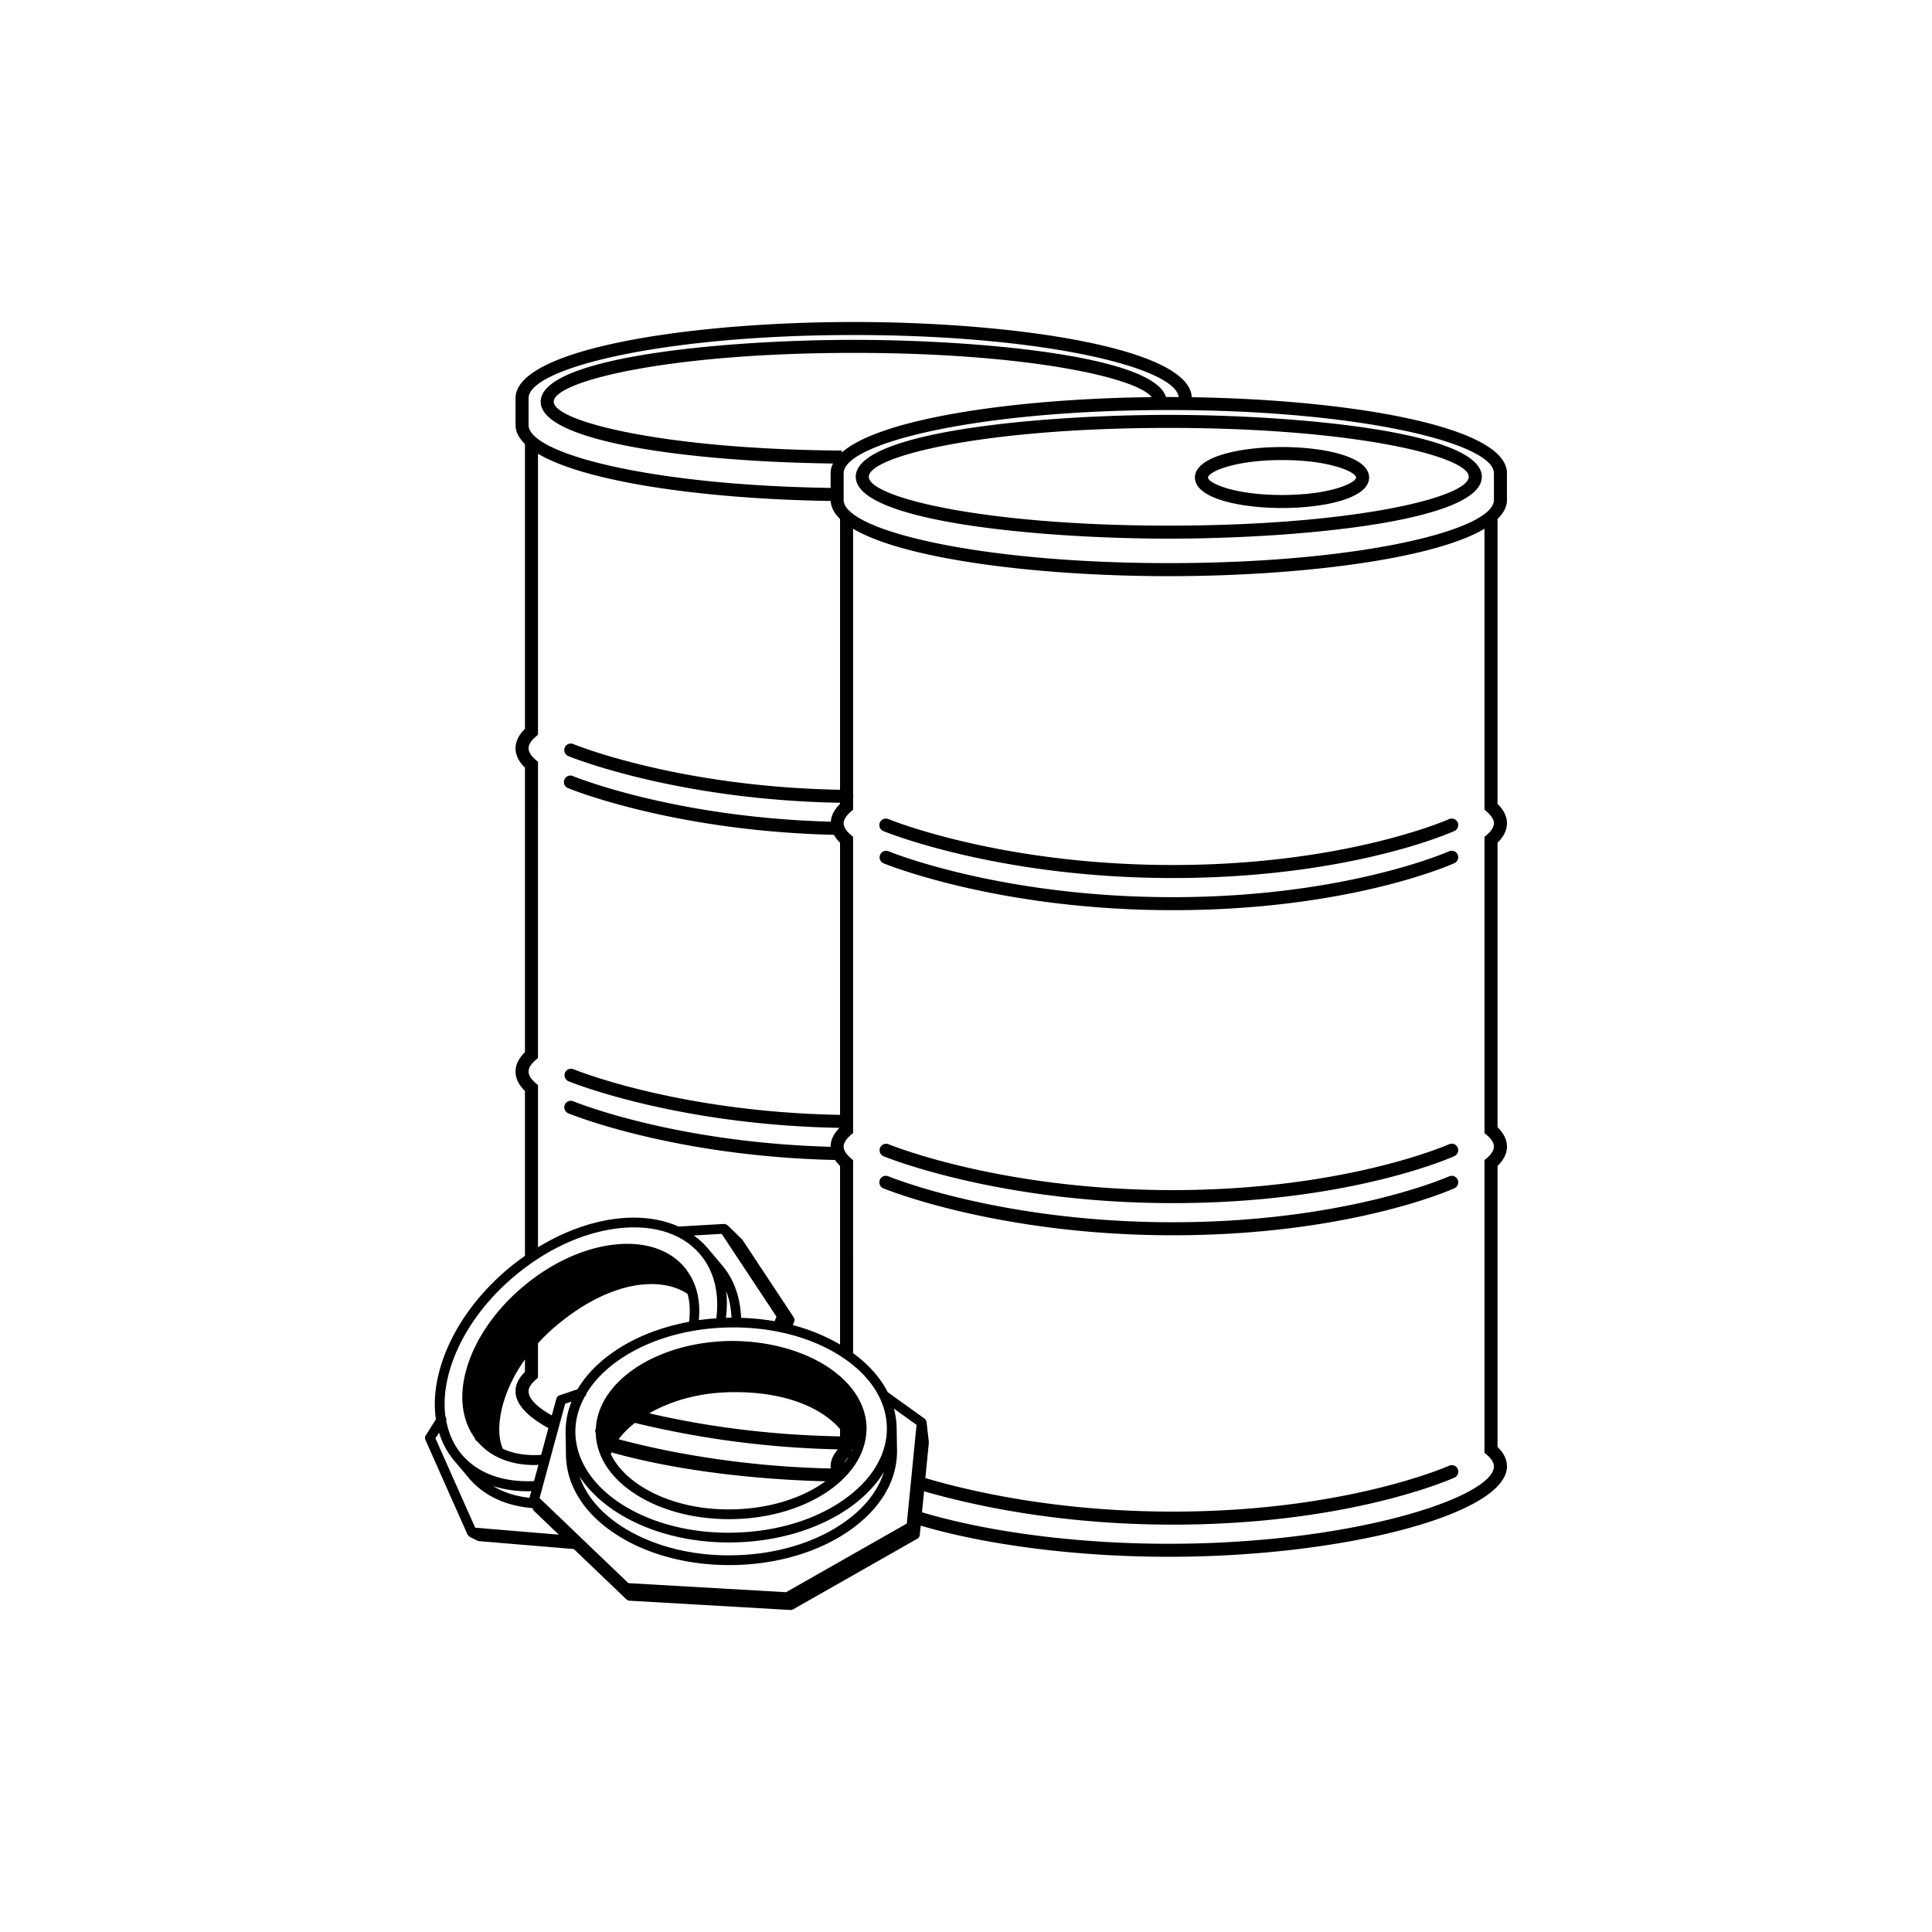 <svg xmlns="http://www.w3.org/2000/svg" viewBox="0 0 150 150"><path fill-rule="evenodd" d="M66.103 112.688c.007-.053.026-.103.036-.153.006.015.014.031.019.047-.016.037-.037.07-.055.106zm-9.234 4.498c-2.65.054-5.118-.572-6.994-1.736-1.158-.719-1.986-1.593-2.448-2.547.012-.046.034-.092.05-.138 4.374 1.235 10.276 2.08 16.611 2.242-1.764 1.29-4.337 2.13-7.22 2.18zm-7.57-6.712a73.36 73.36 0 0 0 15.756 2.054c-.368.418-.567.859-.567 1.318 0 .055.013.11.019.166-6.5-.134-12.357-1.163-16.48-2.27a6.846 6.846 0 0 1 1.272-1.268zm16.572 2.65a5.664 5.664 0 0 1-.316.469c.056-.15.162-.307.316-.468zm-9.157-5.034c4.254-.078 7.081 1.22 8.507 2.86v.57c-6.169-.11-11.23-.955-14.81-1.792 1.587-.914 3.73-1.594 6.303-1.638zm-.067-3.976c-5.257.087-9.571 2.716-10.283 6.047-.01.034-.026.067-.035.101-.005.025-.002.049-.003.074a4.707 4.707 0 0 0-.057.536c-.014.041-.032.084-.043.125a.36.36 0 0 0 .026.247c.047 1.865 1.188 3.585 3.222 4.849 1.93 1.2 4.453 1.854 7.13 1.854.093 0 .185 0 .276-.002 5.523-.092 10.008-2.986 10.367-6.557.002-.012.002-.023.002-.034.015-.167.034-.333.03-.501v-.001c-.064-3.813-4.819-6.789-10.632-6.738zm56.525-15.023a.506.506 0 0 1-.253.669c-.33.15-8.25 3.65-21.87 3.65-13.611 0-22.38-3.609-22.467-3.645a.506.506 0 0 1 .392-.932c.086.036 8.682 3.566 22.075 3.566 13.405 0 21.374-3.525 21.453-3.56a.511.511 0 0 1 .67.252zm0 2.495a.506.506 0 0 1-.253.67c-.33.15-8.25 3.65-21.87 3.65-13.611 0-22.38-3.609-22.467-3.645a.505.505 0 1 1 .392-.932c.086.035 8.682 3.566 22.075 3.566 13.405 0 21.374-3.525 21.453-3.561a.512.512 0 0 1 .67.252zm0-27.735a.506.506 0 0 1-.253.669c-.33.148-8.25 3.65-21.87 3.65-13.611 0-22.38-3.609-22.467-3.645a.505.505 0 1 1 .392-.932c.086.035 8.682 3.566 22.075 3.566 13.405 0 21.374-3.525 21.453-3.561a.51.51 0 0 1 .67.253zm0 2.495a.506.506 0 0 1-.253.67c-.33.15-8.25 3.65-21.87 3.65-13.611 0-22.38-3.609-22.467-3.645a.506.506 0 0 1 .392-.932c.086.036 8.682 3.567 22.075 3.567 13.405 0 21.374-3.526 21.453-3.562a.512.512 0 0 1 .67.252zM99.536 38.431c-3.792 0-5.748-.95-5.748-1.356 0-.405 1.956-1.356 5.748-1.356 3.792 0 5.748.95 5.748 1.356 0 .407-1.956 1.356-5.748 1.356zm0-3.723c-3.256 0-6.762.74-6.762 2.367s3.506 2.367 6.762 2.367 6.761-.74 6.761-2.367c0-1.626-3.505-2.367-6.761-2.367zm-8.792 6.102c-14.43 0-23.29-2.21-23.29-3.793 0-1.585 8.86-3.794 23.29-3.794s23.29 2.209 23.29 3.794c0 1.584-8.86 3.793-23.29 3.793zm0-8.598c-9.768 0-24.302 1.279-24.302 4.805 0 3.524 14.534 4.804 24.302 4.804 9.77 0 24.304-1.28 24.304-4.804 0-3.526-14.534-4.805-24.304-4.805zm25.243 6.607c0 2.319-10.366 4.902-25.243 4.902-14.875 0-25.243-2.583-25.243-4.902v-2.08c0-2.32 10.368-4.903 25.243-4.903 14.877 0 25.243 2.584 25.243 4.903v2.08zm-.557 49.3c.37.32.557.624.557.903 0 .278-.187.582-.557.902l-.175.15v22.718l.175.151c.37.318.557.623.557.903 0 2.364-10.84 6.012-25.243 6.012-7.834 0-14.607-1.08-19.16-2.445l.16-1.63c3.71 1.076 10.489 2.59 19.305 2.59 13.62 0 21.54-3.501 21.87-3.65a.506.506 0 1 0-.417-.922c-.08.037-8.048 3.56-21.453 3.56-8.884 0-15.63-1.547-19.204-2.603l.273-2.782-.181-1.573c-.003-.03-.017-.054-.027-.081-.004-.013-.005-.028-.012-.041a.38.38 0 0 0-.117-.142l-2.864-2.057c-.565-1.12-1.48-2.142-2.683-3.023V90.074l-.175-.15c-.37-.32-.558-.624-.558-.902 0-.279.188-.583.558-.903l.175-.15V64.974l-.175-.152c-.272-.233-.442-.46-.516-.673l-.008-.024a.694.694 0 0 1-.034-.205c0-.279.188-.583.558-.902l.175-.15v-.939c.006-.03.018-.055.018-.088 0-.034-.012-.064-.018-.098v-20.69c4.052 2.403 14.526 3.68 24.51 3.68 9.985 0 20.459-1.277 24.511-3.68v21.814l.175.15c.37.32.557.624.557.903 0 .28-.187.584-.557.902l-.175.152v22.995l.175.15zm-54.401 35.5l-12.242-.704-6.895-6.603 1.985-7.323.498-.17a6.2 6.2 0 0 0-.462 2.425l.03 1.758c.04 2.36 1.434 4.544 3.925 6.151 2.367 1.526 5.461 2.359 8.744 2.359.109 0 .22 0 .329-.002 3.405-.058 6.598-1.003 8.987-2.66 2.437-1.69 3.756-3.92 3.716-6.28l-.03-1.756a6.084 6.084 0 0 0-.213-1.45l1.759 1.262-.756 7.662-9.375 5.331zm-24.137-5.011l-3.083-6.935.28-.445a6.21 6.21 0 0 0 1.174 2.176l1.132 1.344c1.162 1.382 2.88 2.178 4.94 2.338l.054.118a.39.39 0 0 0 .084.114l1.912 1.832-6.493-.542zm1.395-3.23c.82.262 1.72.402 2.69.402.09 0 .183-.009.276-.015l-.143.526c-1.064-.12-2.022-.419-2.823-.913zm-3.374-8.977c.768-2.646 2.564-5.255 5.06-7.345 2.493-2.09 5.38-3.404 8.126-3.7.386-.04.764-.062 1.133-.062 2.18 0 3.978.731 5.136 2.107 1.074 1.275 1.494 3 1.248 4.953-.458.032-.911.078-1.358.14.13-1.389-.118-2.644-.784-3.648-.005-.009-.012-.016-.016-.024-.095-.14-.188-.28-.297-.41-1.21-1.439-3.193-2.066-5.592-1.768-2.334.29-4.79 1.433-6.92 3.217-2.13 1.783-3.683 4-4.375 6.243-.578 1.875-.491 3.583.213 4.933.01.027.018.057.03.082.007.015.02.02.029.033.094.169.198.33.313.486.015.038.027.082.044.12.037.078.1.133.172.17 1.014 1.19 2.56 1.818 4.432 1.818.095 0 .199-.014.298-.02l-.343 1.266c-2.4.111-4.377-.602-5.617-2.075-.62-.738-1.015-1.63-1.2-2.622a.375.375 0 0 0-.058-.296c-.153-1.096-.047-2.312.326-3.598zm6.683-22.302c-.37-.32-.557-.622-.557-.902s.186-.584.557-.902l.174-.152V59.148l-.174-.15c-.37-.32-.557-.623-.557-.903 0-.278.186-.582.557-.9l.174-.152V35.229c3.805 2.26 13.272 3.528 22.728 3.666.023.496.276.963.723 1.4v21.022c-12.604-.228-20.628-3.514-20.71-3.548a.505.505 0 1 0-.392.932c.083.034 8.28 3.398 21.102 3.626v.087c-.447.436-.682.9-.717 1.382-12.187-.333-19.914-3.5-19.992-3.53a.506.506 0 1 0-.392.931c.079.034 8.076 3.32 20.628 3.619.118.208.27.412.473.61v21.132c-12.605-.226-20.63-3.516-20.71-3.55a.506.506 0 0 0-.392.932c.082.035 8.259 3.394 21.055 3.627-.45.46-.686.948-.686 1.455l.002.015c-12.18-.334-19.901-3.5-19.978-3.533a.505.505 0 1 0-.392.932c.079.035 8.112 3.342 20.717 3.625.105.158.229.315.384.466v13.861a14.632 14.632 0 0 0-3.662-1.506l.102-.26a.378.378 0 0 0-.037-.345L57.63 96.24l-1.135-1.107c-.01-.009-.023-.005-.034-.013a.327.327 0 0 0-.218-.087c-.01 0-.016-.005-.024-.005-.005.001-.009-.003-.013-.002l-3.523.204c-1.32-.59-2.905-.815-4.667-.628-2.08.224-4.23 1.007-6.246 2.237V84.25l-.174-.15zm1.396-52.908c0-1.584 8.86-3.793 23.29-3.793 13.37 0 21.946 1.896 23.133 3.435-10.406.118-21.006 1.605-24.053 4.296v-.147c-13.86-.095-22.37-2.271-22.37-3.79zm13.386 69.047c.252.632.381 1.33.414 2.068-.059.001-.117-.002-.174 0-.086 0-.17.008-.255.011.081-.721.104-1.423.015-2.079zm3.766 2.34a18.59 18.59 0 0 0-2.604-.26c-.062-1.558-.53-2.957-1.458-4.06l-1.132-1.345a6.058 6.058 0 0 0-1.082-.991l2.164-.125 4.251 6.425-.139.355zm-17.3 7.314c-1.164-.653-1.805-1.302-1.805-1.87 0-.28.186-.584.557-.903l.174-.15v-2.677c.43-.473.908-.937 1.442-1.385 4.26-3.567 8.162-3.802 10.173-2.446.179.654.211 1.384.115 2.164-2.206.409-4.23 1.201-5.87 2.34-1.222.847-2.162 1.83-2.79 2.896l-1.4.475a.379.379 0 0 0-.244.26l-.352 1.296zm-.83 3.065c-1.132.072-2.146-.084-2.977-.476-.624-1.411-.226-4.203 1.72-6.937v.971c-.485.473-.731.98-.731 1.506 0 .995.933 1.966 2.55 2.857l-.562 2.08zm26.61 1.336c-.457 1.46-1.523 2.819-3.13 3.934-2.267 1.573-5.31 2.47-8.566 2.525-3.233.066-6.327-.74-8.647-2.235-1.662-1.074-2.782-2.413-3.28-3.877 1.972 3.023 6.422 5.116 11.588 5.116.108 0 .215-.001.322-.003 3.405-.057 6.598-1.002 8.988-2.66 1.183-.821 2.097-1.772 2.726-2.8zm-3.159 2.178c-2.267 1.574-5.31 2.47-8.566 2.524-6.69.135-12.152-3.372-12.226-7.762-.016-.964.239-1.902.722-2.788a.377.377 0 0 0 .143-.269c.575-.946 1.423-1.826 2.524-2.589 2.268-1.574 5.312-2.47 8.567-2.524l.315-.003c3.14 0 6.088.79 8.333 2.238 2.272 1.467 3.543 3.429 3.578 5.527.035 2.1-1.17 4.104-3.39 5.646zM41.039 30.914c0-2.319 10.366-4.903 25.243-4.903 14.694 0 24.98 2.522 25.23 4.818a96.986 96.986 0 0 0-.768-.004l-.219.001c-.97-3.247-14.82-4.44-24.243-4.44-9.77 0-24.303 1.28-24.303 4.805 0 3.126 11.635 4.661 22.696 4.795-.12.242-.187.493-.187.753v1.142c-14.04-.203-23.45-2.674-23.45-4.886v-2.08zM117 38.82v-2.08c0-3.663-12.295-5.716-24.472-5.9C92.354 27.047 78.925 25 66.282 25c-12.73 0-26.256 2.073-26.256 5.914v2.08c0 .527.261 1.018.731 1.478V56.59c-.485.474-.731.98-.731 1.505 0 .527.246 1.032.731 1.506v22.09c-.485.475-.731.98-.731 1.506s.246 1.033.731 1.506v12.802c-.432.305-.86.624-1.273.97-2.61 2.187-4.492 4.926-5.3 7.716-.414 1.424-.523 2.776-.34 4l-.785 1.25a.377.377 0 0 0-.027.356l3.256 7.324a.37.37 0 0 0 .146.162c.026.024.053.05.086.067l.546.266a.374.374 0 0 0 .136.039l7.35.612 4.08 3.906c.065.063.151.1.241.105l12.494.721a.38.38 0 0 0 .21-.049l9.644-5.484a.377.377 0 0 0 .189-.292l.072-.724c4.917 1.456 11.906 2.419 19.262 2.419 13.742 0 26.256-3.348 26.256-7.023 0-.527-.246-1.033-.731-1.507V90.527c.485-.474.731-.98.731-1.505 0-.527-.246-1.033-.731-1.506v-22.09c.485-.474.731-.98.731-1.506s-.246-1.033-.731-1.506V40.296c.47-.46.731-.952.731-1.477z"/></svg>
